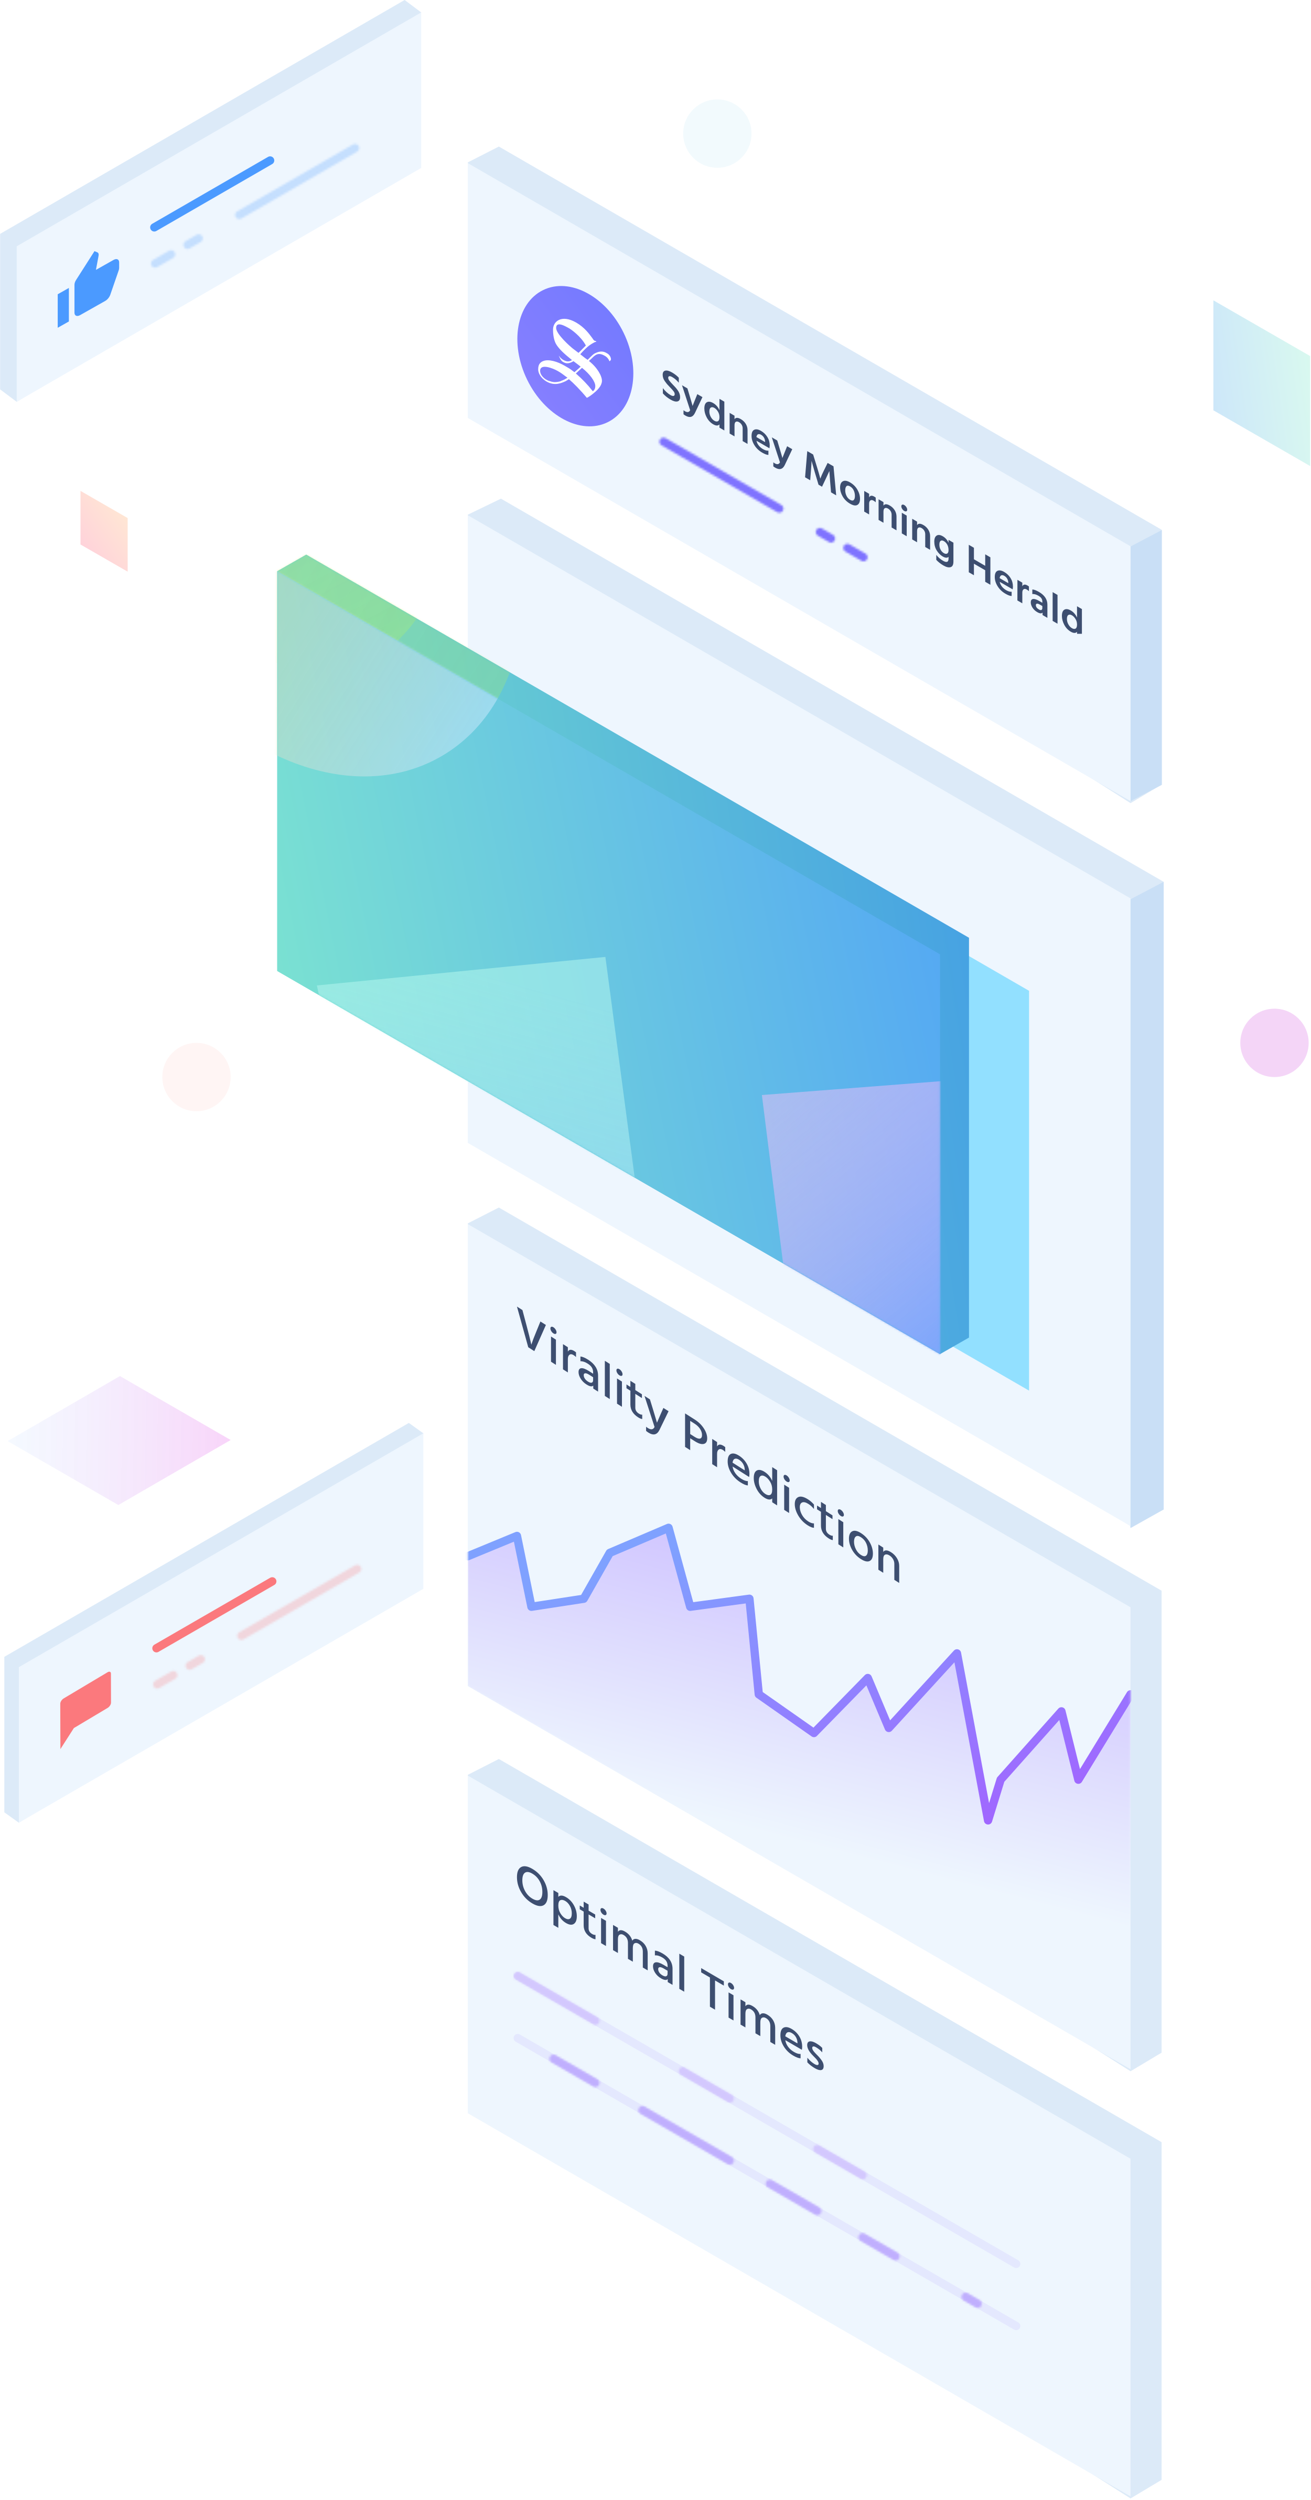 <svg fill="none" height="1207" viewBox="0 0 633 1207" width="633" xmlns="http://www.w3.org/2000/svg" xmlns:xlink="http://www.w3.org/1999/xlink"><filter id="a" color-interpolation-filters="sRGB" filterUnits="userSpaceOnUse" height="513.942" width="455.914" x="108.909" y="225.412"><feFlood flood-opacity="0" result="BackgroundImageFix"/><feBlend in="SourceGraphic" in2="BackgroundImageFix" mode="normal" result="shape"/><feGaussianBlur result="effect1_foregroundBlur" stdDeviation="33.978"/></filter><filter id="b" color-interpolation-filters="sRGB" filterUnits="userSpaceOnUse" height="513.942" width="455.914" x="108.909" y="225.412"><feFlood flood-opacity="0" result="BackgroundImageFix"/><feBlend in="SourceGraphic" in2="BackgroundImageFix" mode="normal" result="shape"/><feGaussianBlur result="effect1_foregroundBlur" stdDeviation="33.978"/></filter><linearGradient id="c" gradientUnits="userSpaceOnUse" x1="279.113" x2="359.888" y1="265.421" y2="206.498"><stop offset="0" stop-color="#8d81ff"/><stop offset="1" stop-color="#7079ff"/></linearGradient><linearGradient id="d" gradientUnits="userSpaceOnUse" x1="53.896" x2="87.21" y1="296.536" y2="272.618"><stop offset="0" stop-color="#ff598d"/><stop offset="1" stop-color="#ffc26b"/></linearGradient><linearGradient id="e" gradientUnits="userSpaceOnUse" x1="573.335" x2="663.11" y1="280.298" y2="267.485"><stop offset="0" stop-color="#4794ff"/><stop offset="1" stop-color="#8effc0"/></linearGradient><linearGradient id="f" gradientUnits="userSpaceOnUse" x1="119.315" x2="6.451" y1="660.436" y2="658.576"><stop offset="0" stop-color="#e01ae0"/><stop offset="1" stop-color="#a8cdff" stop-opacity=".612"/></linearGradient><linearGradient id="g" gradientUnits="userSpaceOnUse" x1="31.527" x2="739.359" y1="969.306" y2="859.78"><stop offset="0" stop-color="#8effc0"/><stop offset="1" stop-color="#2a7df0"/></linearGradient><linearGradient id="h"><stop offset="0" stop-color="#c4ff3a"/><stop offset="1" stop-color="#ffca57" stop-opacity=".454"/></linearGradient><linearGradient id="i" gradientUnits="userSpaceOnUse" x1="291.18" x2="51.419" xlink:href="#h" y1="274.011" y2="121.586"/><linearGradient id="j" gradientUnits="userSpaceOnUse" x1="232.783" x2="141.197" xlink:href="#h" y1="297.491" y2="123.805"/><linearGradient id="k" gradientUnits="userSpaceOnUse" x1="48.023" x2="649.794" y1="915.085" y2="790.565"><stop offset="0" stop-color="#8effc0"/><stop offset="1" stop-color="#4794ff"/></linearGradient><linearGradient id="l" gradientUnits="userSpaceOnUse" x1="291.18" x2="51.419" y1="274.011" y2="121.586"><stop offset="0" stop-color="#bde6ff"/><stop offset="1" stop-color="#ffca57" stop-opacity=".454"/></linearGradient><linearGradient id="m" gradientUnits="userSpaceOnUse" x1="576.988" x2="447.178" y1="616.036" y2="460.188"><stop offset="0" stop-color="#5a9bff"/><stop offset="1" stop-color="#ffc2f8" stop-opacity=".454"/></linearGradient><linearGradient id="n" gradientUnits="userSpaceOnUse" x1="246.959" x2="341.572" y1="833.519" y2="499.719"><stop offset="0" stop-color="#5a9bff"/><stop offset="1" stop-color="#c2fff0" stop-opacity=".454"/></linearGradient><linearGradient id="o" gradientUnits="userSpaceOnUse" x1="318.182" x2="272.634" y1="684.962" y2="860.232"><stop offset="0" stop-color="#c6b4ff"/><stop offset="1" stop-color="#eef6fe"/></linearGradient><linearGradient id="p" gradientUnits="userSpaceOnUse" x1="145.182" x2="198.814" y1="804.49" y2="969.118"><stop offset="0" stop-color="#7fa1ff"/><stop offset="1" stop-color="#a067ff"/></linearGradient><clipPath id="q"><path d="m319 164h204.667v142h-204.667z"/></clipPath><mask id="r" fill="#fff"><path clip-rule="evenodd" d="m318.634 212.254c.552-.957 1.776-1.284 2.732-.732l55.922 32.301c.957.552 1.284 1.776.732 2.732-.553.957-1.776 1.284-2.732.732l-55.923-32.301c-.956-.553-1.284-1.776-.731-2.732zm75.499 43.608c.552-.956 1.776-1.284 2.732-.731l5.392 3.114c.957.553 1.284 1.776.732 2.732-.553.957-1.776 1.284-2.732.732l-5.392-3.115c-.957-.552-1.284-1.775-.732-2.732zm13.291 7.677c.553-.956 1.776-1.284 2.733-.731l2.693 1.556 5.075 2.931c.957.553 1.284 1.776.732 2.732-.553.957-1.776 1.284-2.732.732l-5.075-2.931-2.694-1.556c-.956-.553-1.284-1.776-.732-2.733z" fill="#fff" fill-rule="evenodd"/></mask><mask id="s" height="489" maskUnits="userSpaceOnUse" width="321" x="225" y="248"><path clip-rule="evenodd" d="m225.866 248.754 320 185v303.028l-320-185z" fill="#fff" fill-rule="evenodd"/></mask><mask id="t" fill="#fff"><path clip-rule="evenodd" d="m173.157 70.479c-.552-.956-1.776-1.284-2.732-.732l-55.922 32.301c-.957.552-1.284 1.775-.732 2.732.553.956 1.776 1.284 2.732.731l55.923-32.301c.956-.552 1.284-1.776.731-2.732zm-75.499 43.609c-.552-.957-1.776-1.284-2.732-.732l-5.392 3.115c-.956.552-1.284 1.775-.732 2.732.552.956 1.776 1.284 2.732.731l5.392-3.114c.957-.552 1.284-1.776.732-2.732zm-13.291 7.677c-.552-.956-1.776-1.284-2.732-.732l-2.694 1.556-5.075 2.932c-.957.552-1.284 1.775-.732 2.732.552.956 1.776 1.284 2.732.731l5.075-2.931 2.694-1.556c.957-.552 1.284-1.776.732-2.732z" fill="#fff" fill-rule="evenodd"/></mask><mask id="u" fill="#fff"><path clip-rule="evenodd" d="m174.191 756.479c-.552-.956-1.775-1.284-2.732-.731l-55.922 32.301c-.956.552-1.284 1.775-.731 2.732.552.956 1.775 1.284 2.732.731l55.922-32.301c.956-.552 1.284-1.775.731-2.732zm-75.499 43.609c-.552-.957-1.776-1.284-2.732-.732l-5.392 3.115c-.957.552-1.284 1.775-.732 2.732.552.956 1.776 1.284 2.732.732l5.392-3.115c.957-.552 1.284-1.776.732-2.732zm-13.291 7.677c-.552-.956-1.776-1.284-2.732-.732l-2.694 1.556-5.075 2.932c-.957.552-1.284 1.775-.732 2.732.552.956 1.776 1.284 2.732.731l5.075-2.931 2.694-1.556c.957-.552 1.284-1.775.732-2.732z" fill="#fff" fill-rule="evenodd"/></mask><mask id="v" height="387" maskUnits="userSpaceOnUse" width="335" x="133" y="267"><path d="m147.866 267.754 320 185v193.028l-14 8-320-185v-193.028z" fill="#fff"/></mask><mask id="w" height="379" maskUnits="userSpaceOnUse" width="321" x="133" y="275"><path d="m133.866 275.754 320 185v193.028l-320-185z" fill="#fff"/></mask><mask id="x" height="409" maskUnits="userSpaceOnUse" width="321" x="225" y="591"><path clip-rule="evenodd" d="m225.866 591 320 185v223.028l-320-185z" fill="#fff" fill-rule="evenodd"/></mask><mask id="y" height="349" maskUnits="userSpaceOnUse" width="321" x="225" y="857"><path clip-rule="evenodd" d="m225.866 857.246 320 185.004v163.02l-320-185z" fill="#fff" fill-rule="evenodd"/></mask><mask id="z" fill="#fff"><path clip-rule="evenodd" d="m265.548 992.98c.552-.956 1.775-1.284 2.732-.731l20.185 11.661c.956.55 1.284 1.77.731 2.73-.552.96-1.775 1.28-2.732.73l-20.185-11.657c-.956-.553-1.284-1.776-.731-2.733zm42.934 24.8c.553-.96 1.776-1.28 2.733-.73l19.491 11.26 22.683 13.1c.956.55 1.284 1.77.731 2.73-.552.96-1.775 1.28-2.732.73l-22.683-13.1-19.491-11.26c-.957-.55-1.284-1.77-.732-2.73zm61.465 35.5c.553-.95 1.776-1.28 2.732-.73l22.945 13.25c.956.56 1.284 1.78.731 2.74-.552.95-1.775 1.28-2.732.73l-22.944-13.26c-.957-.55-1.284-1.77-.732-2.73zm44.818 25.89c.552-.96 1.776-1.29 2.732-.73l15.91 9.19c.957.55 1.284 1.77.732 2.73-.553.96-1.776 1.28-2.732.73l-15.911-9.19c-.956-.55-1.284-1.77-.731-2.73zm49.746 28.73c.552-.95 1.775-1.28 2.732-.73l5.829 3.37c.956.55 1.284 1.77.731 2.73-.552.96-1.775 1.28-2.732.73l-5.829-3.37c-.956-.55-1.284-1.77-.731-2.73z" fill="#fff" fill-rule="evenodd"/></mask><mask id="A" fill="#fff"><path clip-rule="evenodd" d="m248.268 953c.553-.957 1.776-1.284 2.732-.732l37.465 21.64c.956.552 1.284 1.775.731 2.732-.552.956-1.775 1.284-2.732.732l-37.464-21.64c-.957-.553-1.284-1.776-.732-2.732zm79.705 46.038c.553-.957 1.776-1.284 2.733-.732l22.683 13.104c.956.55 1.284 1.77.731 2.73-.552.96-1.775 1.28-2.732.73l-22.683-13.1c-.957-.55-1.284-1.776-.732-2.732zm64.919 37.492c.552-.95 1.775-1.28 2.732-.73l21.873 12.64c.957.55 1.284 1.77.732 2.73-.553.96-1.776 1.28-2.733.73l-21.873-12.63c-.956-.56-1.284-1.78-.731-2.74z" fill="#fff" fill-rule="evenodd"/></mask><g clip-rule="evenodd" fill-rule="evenodd"><path d="m240.866 70.754 320 185v123.028l-15 8.972-305-193.972-15-115.372z" fill="#dceaf8"/><path d="m560.993 255.896v123.028l-15.127 7.858.039-122.965z" fill="#c9dff6"/><path d="m225.866 78.754 320 185v123.028l-320-185z" fill="#eef6fe"/></g><g clip-path="url(#q)"><path d="m328.381 191.724c0 1.18-.426 1.877-1.279 2.09-.839.208-1.947-.087-3.323-.885-1.495-.867-2.734-1.867-3.717-3.001v-2.537c1.128 1.467 2.36 2.588 3.697 3.363.603.35 1.088.487 1.455.412.368-.089.551-.382.551-.88 0-.236-.046-.473-.138-.71-.091-.236-.281-.53-.57-.881-.275-.343-.491-.6-.649-.77-.144-.162-.452-.485-.924-.968-.131-.142-.229-.245-.295-.309-.485-.504-.878-.929-1.18-1.274-.301-.359-.629-.792-.983-1.298-.354-.507-.623-1.024-.807-1.55-.17-.518-.255-1.046-.255-1.583 0-1.128.413-1.793 1.239-1.996.839-.195 1.947.107 3.323.905 1.246.723 2.321 1.563 3.225 2.52v2.399c-.983-1.16-2.032-2.064-3.146-2.71-.616-.357-1.101-.501-1.455-.431-.341.078-.512.333-.512.765 0 .433.184.9.551 1.401.38.496.944 1.131 1.691 1.906.525.54.951.997 1.278 1.37.328.361.682.809 1.062 1.344.394.543.682 1.09.866 1.642.196.547.295 1.102.295 1.666zm7.189 7.611c-.997 2.084-2.517 2.532-4.563 1.346-.38-.221-.707-.443-.983-.669v-1.947c.21.175.433.33.669.467 1.193.692 2.038.533 2.537-.476l-3.933-12.054 2.615 1.517 1.16 3.858c.354 1.15.636 2.106.846 2.87.223.772.36 1.258.413 1.459l.059.31c.131-.383.551-1.431 1.258-3.145l1.043-2.581 2.478 1.437zm6.934-.639c0 .905.229 1.772.688 2.602s1.029 1.442 1.711 1.838c.708.41 1.298.484 1.77.22.472-.277.708-.933.708-1.969 0-1.009-.249-1.908-.747-2.695-.499-.8-1.069-1.387-1.711-1.759-.682-.396-1.259-.448-1.731-.158-.459.284-.688.925-.688 1.921zm7.237 9.133-2.36-1.368v-1.554c-.682.732-1.691.71-3.029-.065-1.311-.76-2.353-1.863-3.126-3.308-.761-1.438-1.141-2.864-1.141-4.28 0-1.573.4-2.587 1.2-3.041.812-.459 1.848-.324 3.107.406 1.298.753 2.294 1.888 2.989 3.405v-5.467l2.36 1.369zm11.204 6.499-2.36-1.369v-6.135c0-.656-.157-1.239-.472-1.749-.314-.523-.741-.941-1.278-1.253-.616-.357-1.134-.415-1.554-.173-.419.229-.629.789-.629 1.68v5.349l-2.36-1.369v-9.97l2.36 1.369v1.711c.564-.893 1.586-.909 3.068-.05.996.578 1.783 1.336 2.36 2.273.577.938.865 1.957.865 3.059zm10.077 5.294c-.695.03-1.698-.336-3.009-1.096-1.586-.92-2.838-2.118-3.756-3.595-.917-1.476-1.376-2.961-1.376-4.456 0-1.586.432-2.581 1.298-2.983.865-.403 1.946-.228 3.244.525s2.327 1.743 3.088 2.97c.76 1.228 1.14 2.596 1.14 4.103 0 .367-.046.813-.137 1.336l-6.254-3.627c.171.82.525 1.576 1.062 2.268.551.7 1.232 1.285 2.045 1.757 1.049.608 1.934.859 2.655.753zm-3.54-9.722c-.563-.327-1.055-.403-1.475-.227-.406.171-.668.615-.786 1.334l4.189 2.429v-.295c-.027-.657-.204-1.271-.531-1.842-.315-.576-.78-1.042-1.397-1.399zm11.451 14.586c-.996 2.083-2.517 2.532-4.562 1.346-.38-.221-.708-.444-.983-.669v-1.947c.21.174.432.33.668.467 1.193.692 2.039.533 2.537-.476l-3.933-12.055 2.616 1.517 1.16 3.859c.354 1.149.636 2.106.845 2.87.223.772.361 1.258.413 1.459l.059.309c.132-.382.551-1.43 1.259-3.144l1.042-2.581 2.478 1.437zm12.265 7.388-2.478-1.437 1.062-12.638 2.832 1.642 1.809 5.868c.314.995.609 1.979.885 2.951.275.96.472 1.67.59 2.132l.177.712c.406-1.127.97-2.413 1.691-3.856l1.848-3.746 2.832 1.642 1.298 14.007-2.478-1.437-.472-5.445-.354-4.847c-.472 1.077-1.035 2.297-1.691 3.66l-1.848 3.904-1.692-.981-1.809-6.025-1.553-5.483c0 .642-.086 2.12-.256 4.434zm24.048 8.934c0 1.508-.426 2.499-1.278 2.975-.839.484-2.019.284-3.54-.598-1.508-.874-2.688-2.03-3.54-3.469-.839-1.43-1.258-2.88-1.258-4.348 0-1.521.439-2.518 1.317-2.992.879-.487 2.039-.312 3.481.524 1.534.89 2.72 2.063 3.559 3.52.839 1.444 1.259 2.906 1.259 4.388zm-7.138-4.081c0 .917.203 1.802.609 2.654.407.852.983 1.495 1.731 1.928.773.449 1.357.485 1.75.11.393-.374.59-1.027.59-1.958 0-.957-.19-1.848-.57-2.671-.381-.837-.977-1.491-1.79-1.962-.747-.434-1.324-.46-1.731-.08-.393.388-.589 1.048-.589 1.979zm11.532 11.644-2.38-1.38.02-9.959 2.36 1.369v1.77c.459-.967 1.298-1.096 2.517-.389.275.16.498.309.669.447v2.281c-.302-.306-.636-.566-1.003-.778-.643-.373-1.167-.415-1.574-.126-.406.288-.609.826-.609 1.613zm13.226 7.671-2.36-1.369v-6.135c0-.656-.158-1.239-.472-1.749-.315-.523-.741-.941-1.279-1.253-.616-.357-1.134-.415-1.553-.173-.42.228-.629.789-.629 1.68v5.349l-2.36-1.369v-9.97l2.36 1.369v1.711c.563-.893 1.586-.909 3.067-.05.997.578 1.783 1.336 2.36 2.273.577.938.866 1.957.866 3.059zm4.924 2.856-2.36-1.368v-9.971l2.36 1.369zm.236-12.822c0 .406-.137.667-.413.783-.275.115-.609.059-1.003-.169-.393-.228-.727-.56-1.003-.995-.275-.435-.413-.855-.413-1.262 0-.393.138-.648.413-.763.276-.116.61-.06 1.003.169.394.228.728.559 1.003.994.276.435.413.849.413 1.243zm11.067 19.378-2.36-1.369v-6.135c0-.656-.157-1.239-.472-1.749-.314-.523-.74-.941-1.278-1.253-.616-.357-1.134-.415-1.553-.173-.42.229-.63.789-.63 1.68v5.349l-2.359-1.369v-9.97l2.359 1.369v1.711c.564-.893 1.587-.909 3.068-.05.997.578 1.783 1.336 2.36 2.273.577.938.865 1.957.865 3.059zm11.257 5.624c0 1.574-.459 2.487-1.376 2.742-.905.275-2.059.006-3.461-.808-1.311-.76-2.459-1.662-3.442-2.704v-2.399c.892 1.146 1.96 2.08 3.206 2.803 1.809 1.049 2.713.709 2.713-1.022v-.865c-.603.633-1.547.577-2.831-.168-1.115-.646-2.072-1.608-2.872-2.884-.786-1.282-1.179-2.704-1.179-4.264 0-1.442.373-2.412 1.12-2.909.761-.503 1.757-.397 2.99.318 1.245.722 2.169 1.776 2.772 3.162v-1.436l2.36 1.369zm-6.784-8.143c0 .931.203 1.763.609 2.497.407.721.925 1.264 1.554 1.629.642.372 1.18.435 1.612.188.433-.261.649-.797.649-1.61 0-1.062-.209-1.964-.629-2.705-.419-.742-.95-1.299-1.593-1.671-.681-.396-1.219-.439-1.612-.129-.394.296-.59.896-.59 1.801zm24.627 19.397-2.497-1.449v-5.565l-5.447-3.159v5.565l-2.478-1.437v-13.255l2.478 1.438v5.545l5.447 3.16v-5.546l2.497 1.449zm10.264 5.402c-.695.03-1.698-.335-3.009-1.096-1.586-.92-2.838-2.118-3.756-3.594s-1.376-2.962-1.376-4.456c0-1.587.432-2.581 1.298-2.984.865-.403 1.946-.228 3.244.525s2.327 1.743 3.088 2.971c.76 1.227 1.14 2.595 1.14 4.103 0 .367-.046.812-.137 1.336l-6.254-3.627c.171.82.525 1.575 1.062 2.267.551.7 1.232 1.286 2.045 1.757 1.049.608 1.934.859 2.655.753zm-3.54-9.722c-.563-.327-1.055-.403-1.475-.226-.406.17-.668.615-.786 1.333l4.189 2.429v-.295c-.027-.657-.204-1.271-.531-1.841-.315-.576-.78-1.043-1.397-1.4zm8.698 13.265-2.379-1.38.019-9.959 2.36 1.368v1.77c.459-.966 1.298-1.095 2.517-.388.276.159.499.308.669.446v2.282c-.302-.306-.636-.566-1.003-.779-.642-.372-1.167-.414-1.573-.126-.407.289-.61.827-.61 1.613zm7.995 2.965c.524.304.931.389 1.219.255.302-.14.453-.459.453-.957v-.944l-1.22-.707c-.616-.357-1.088-.5-1.416-.428-.327.059-.491.285-.491.678 0 .84.485 1.54 1.455 2.103zm1.77 1.499c-.459.586-1.324.51-2.596-.228-.944-.547-1.698-1.26-2.262-2.137-.55-.87-.825-1.725-.825-2.564 0-.944.354-1.479 1.061-1.606.708-.127 1.731.197 3.068.973l1.456.844v-.61c0-.55-.145-1.054-.433-1.509-.289-.456-.78-.885-1.475-1.288-1.062-.616-2.039-.888-2.93-.815v-2.183c.747-.025 1.822.369 3.225 1.183 2.701 1.566 4.051 3.608 4.051 6.125v6.371l-2.34-1.357zm7.233 5.395-2.359-1.369v-13.903l2.359 1.368zm4.539-2.304c0 .904.229 1.772.688 2.601.459.83 1.029 1.443 1.711 1.838.708.411 1.298.484 1.77.221.472-.277.708-.934.708-1.969 0-1.01-.25-1.908-.748-2.695-.498-.8-1.068-1.387-1.711-1.759-.681-.396-1.258-.449-1.73-.159-.459.285-.688.925-.688 1.922zm7.236 9.133-2.359-1.369v-1.553c-.682.732-1.692.71-3.029-.065-1.311-.761-2.353-1.864-3.127-3.309-.76-1.437-1.14-2.864-1.14-4.28 0-1.573.4-2.586 1.199-3.04.813-.46 1.849-.324 3.107.406 1.298.753 2.295 1.888 2.99 3.405v-5.467l2.359 1.369z" fill="#3d4e70"/></g><path d="m293.36 203.87c12.853-6.269 16.306-25.637 7.711-43.259s-25.982-26.825-38.836-20.556c-12.853 6.269-16.306 25.637-7.711 43.259s25.982 26.825 38.836 20.556z" fill="url(#c)"/><path clip-rule="evenodd" d="m294.255 174.413c.373-.156.745-.593.745-.968-.034-.523-.192-1.031-.462-1.48-.326-.58-.811-1.055-1.398-1.367l-.375-.216c-1.491-.861-3.084-.843-4.754-.134-1.187.427-1.783 1.028-2.446 1.673-.172.17-.347.344-.537.514-.748.784-1.121 1.125-1.306 1.298-.28-.16-2.055-1.463-3.543-2.699 1.12-1.311 2.334-2.54 3.633-3.674.946-.789 1.981-1.465 3.084-2.015l.36-.19c.115-.057.244-.079.372-.064.05-.014.102-.014.152 0 .069.013.128.023.128-.028-.044-.138-.107-.268-.187-.388-.093-.054-.188-.108-.28-.067-.093.041-.281-.069-.466-.177-.28-.162-.56-.514-1.027-1.244l-.144-.195c-1.321-1.814-3.629-4.959-7.586-7.254-7.086-4.093-11.283-.547-11.19 3.515 0 2.518.468 5.491 1.773 7.364 1.305 1.966 3.356 3.988 7.084 6.982l.28.257-.557.331-.067.021-.054.018c-.879.285-1.639.534-3.423-.406-.858-.489-1.592-1.169-2.145-1.986l-.093-.052c.093.239.373.866.653 1.401.372.683.838 1.23 1.118 1.392l.072.047c.379.262.795.469 1.233.614 1.028.313 2.146.118 3.171-.409l.84-.447 2.611 1.973c.133.119.273.231.419.334.145.105.285.216.418.335l-1.117 1.027c-1.398 1.244-1.866 1.627-1.866 1.627s-.933-.625-1.213-.881c-.745-.617-1.958-1.316-3.636-2.285-3.263-1.886-7.644-3.297-10.35-2.153-.536.205-1.015.535-1.398.963-.652.743-.932 1.702-.932 3.012 0 1.585 1.027 4.134 4.111 5.91 3.916 2.261 7.39.614 9.286-.283.045-.024.089-.044.131-.061l.28-.214c.276-.119.535-.273.771-.457.08-.063.166-.117.257-.162 2.143 1.799 5.594 5.281 8.67 9.017.655-.275 2.426-1.398 4.111-2.948l.057-.048c.958-.884 3.022-2.788 3.114-5.114.093-2.276-2.146-6.46-6.247-9.666.08-.196.296-.378.771-.771l.257-.219.327-.324c1.541-1.541 3.055-3.037 6.105-1.284 1.123.554 1.986 1.525 2.405 2.705zm-17.53-6.017c.373.308 2.056 1.557 2.611 1.973.303-.329 1.285-1.305 2.148-2.153.725-.715 1.352-1.334 1.396-1.396-2.424-4.568-7.357-7.888-7.832-8.158-2.146-1.238-6.527-3.769-6.527-.319 0 2.984 6.807 8.966 8.204 10.053zm9.508 20.502c-2.417-3.096-5.134-5.947-8.11-8.51l-.092-.054 2.983-2.747c3.824 3.045 6.424 6.604 6.424 8.842.01.932-.352 1.924-1.203 2.469zm-18.272-4.399c.787-.02 1.569-.131 2.33-.332.277-.023.538-.134.748-.316 1.067-.36 2.072-.88 2.983-1.541l-.467-.257c-2.056-1.56-2.796-2.082-3.824-2.675l-.465-.275c-2.238-1.285-8.479-3.78-8.479-.049 0 1.398.932 2.868 2.61 4.024l.465.27c.323.204.668.371 1.028.498.113.016.224.046.329.09.106.04.214.073.324.1.774.288 1.592.445 2.418.463z" fill="#fff" fill-rule="evenodd"/><path d="m321.366 211.522 1-1.732zm-2.732.732-1.732-1.001zm58.654 31.569-1 1.732zm.732 2.732-1.732-1zm-2.732.732 1-1.732zm-55.923-32.301-1 1.732zm77.5 40.145-1 1.732zm-2.732.731 1.732 1.001zm8.124 2.383-1 1.732zm.732 2.732 1.732 1.001zm-2.732.732-1.001 1.732zm-5.392-3.115 1-1.731zm15.292 4.214 1-1.732zm-2.733.731-1.731-1zm5.426.825-1 1.732zm5.075 2.931 1.001-1.732zm.732 2.732-1.732-1zm-2.732.732 1-1.732zm-5.075-2.931-1.001 1.731zm-2.694-1.556-1 1.731zm-85.79-56.482c-1.912-1.105-4.359-.45-5.464 1.463l3.464 2.001zm55.923 32.301-55.923-32.301-2 3.464 55.922 32.301zm1.463 5.464c1.105-1.912.449-4.359-1.463-5.464l-2.001 3.464zm-5.465 1.464c1.913 1.104 4.36.449 5.465-1.464l-3.464-2zm-55.922-32.301 55.922 32.301 2.001-3.464-55.922-32.301zm-1.463-5.465c-1.105 1.913-.45 4.36 1.463 5.465l2.001-3.464zm80.964 42.146c-1.913-1.105-4.36-.45-5.465 1.463l3.464 2.001zm5.392 3.114-5.392-3.114-2.001 3.464 5.392 3.114zm1.463 5.465c1.105-1.913.45-4.36-1.463-5.465l-2.001 3.464zm-5.465 1.463c1.913 1.105 4.36.45 5.465-1.463l-3.464-2.001zm-5.392-3.115 5.392 3.115 2.001-3.464-5.392-3.114zm-1.463-5.464c-1.105 1.913-.45 4.359 1.463 5.464l2.001-3.463zm18.756 6.214c-1.913-1.105-4.359-.45-5.464 1.463l3.463 2.001zm2.694 1.556-2.694-1.556-2.001 3.464 2.694 1.556zm5.075 2.931-5.075-2.931-2.001 3.464 5.075 2.931zm1.463 5.465c1.105-1.913.45-4.36-1.463-5.465l-2.001 3.464zm-5.465 1.463c1.913 1.105 4.36.45 5.465-1.463l-3.464-2.001zm-5.075-2.932 5.075 2.932 2.001-3.464-5.075-2.931zm-2.693-1.556 2.693 1.556 2.001-3.463-2.694-1.556zm-1.463-5.464c-1.105 1.913-.45 4.36 1.463 5.464l2-3.463z" fill="#7f73ff" mask="url(#r)"/><g filter="url(#a)"><path d="m176.866 293.369 320 185v193.028l-320-185z" fill="#fc6486" fill-opacity=".5"/></g><path clip-rule="evenodd" d="m241.866 240.754 320 185v303.028l-16 8-304-193-16-295.282z" fill="#dceaf8" fill-rule="evenodd"/><path clip-rule="evenodd" d="m561.866 425.754v303.028l-16 8.972-38.36-283.462z" fill="#c9dff6" fill-rule="evenodd"/><path clip-rule="evenodd" d="m225.866 248.754 320 185v303.028l-320-185z" fill="#eef6fe" fill-rule="evenodd"/><g mask="url(#s)"><g filter="url(#b)" opacity=".5"><path d="m176.866 293.369 320 185v193.028l-320-185z" fill="#36caff"/></g></g><path clip-rule="evenodd" d="m615.366 520c9.113 0 16.5-7.387 16.5-16.5s-7.387-16.5-16.5-16.5-16.5 7.387-16.5 16.5 7.387 16.5 16.5 16.5z" fill="#d972e4" fill-rule="evenodd" opacity=".3"/><path clip-rule="evenodd" d="m94.872 536.5c9.112 0 16.5-7.387 16.5-16.5s-7.388-16.5-16.5-16.5c-9.113 0-16.5 7.387-16.5 16.5s7.387 16.5 16.5 16.5z" fill="#ffded8" fill-rule="evenodd" opacity=".3"/><path clip-rule="evenodd" d="m346.366 81c9.113 0 16.5-7.387 16.5-16.5s-7.387-16.5-16.5-16.5-16.5 7.387-16.5 16.5 7.387 16.5 16.5 16.5z" fill="#d3eff6" fill-rule="evenodd" opacity=".3"/><path d="m38.866 237 22.772 13.115v25.885l-22.772-13.114z" fill="url(#d)" opacity=".3"/><path d="m585.866 145 46.711 26.902v53.098l-46.711-26.9z" fill="url(#e)" opacity=".3"/><path d="m3.68 695.763 54.235-31.39 53.457 30.864-54.233 31.391z" fill="url(#f)" opacity=".2"/><path clip-rule="evenodd" d="m195.372-0-195.307 112.912v75.088l8 6 187.307-118.912 8-69.088z" fill="#dceaf8" fill-rule="evenodd"/><path clip-rule="evenodd" d="m203.372 6-195.307 112.912v75.088l195.307-112.912z" fill="#eef6fe" fill-rule="evenodd"/><path d="m170.425 69.748-1-1.732zm2.732.732 1.732-1zm-58.654 31.57 1 1.731zm-.732 2.732 1.732-1.001zm2.732.731-1-1.732zm55.923-32.301 1 1.732zm-77.5 40.145 1 1.732zm2.732.732-1.732 1zm-8.124 2.383 1 1.732zm-.732 2.732-1.732 1zm2.732.731 1 1.732zm5.392-3.114-1-1.732zm-15.292 4.213-1-1.731zm2.732.732 1.732-1zm-5.426.824 1 1.732zm-5.075 2.932-1-1.732zm-.732 2.732 1.732-1zm2.732.731-1-1.731zm5.075-2.931 1 1.732zm2.694-1.556 1 1.732zm85.79-56.481c1.913-1.105 4.359-.45 5.464 1.463l-3.464 2.001zm-55.923 32.301 55.923-32.301 2 3.464-55.922 32.3zm-1.463 5.464c-1.105-1.913-.449-4.359 1.463-5.464l2.001 3.463zm5.465 1.463c-1.913 1.105-4.36.45-5.465-1.463l3.464-2.001zm55.922-32.301-55.922 32.301-2.001-3.464 55.922-32.3zm1.463-5.464c1.105 1.913.45 4.359-1.463 5.464l-2.001-3.464zm-80.963 42.145c1.913-1.105 4.359-.449 5.464 1.463l-3.464 2.001zm-5.392 3.115 5.392-3.115 2.001 3.464-5.392 3.115zm-1.463 5.464c-1.105-1.913-.45-4.359 1.463-5.464l2.001 3.464zm5.464 1.463c-1.913 1.105-4.359.45-5.464-1.463l3.464-2zm5.392-3.114-5.392 3.114-2.001-3.463 5.392-3.115zm1.463-5.465c1.105 1.913.45 4.36-1.463 5.465l-2.001-3.464zm-18.756 6.215c1.913-1.105 4.359-.45 5.464 1.463l-3.464 2zm-2.694 1.556 2.694-1.556 2.001 3.463-2.694 1.556zm-5.075 2.931 5.075-2.931 2.001 3.463-5.075 2.932zm-1.463 5.464c-1.105-1.913-.45-4.359 1.463-5.464l2.001 3.464zm5.464 1.463c-1.913 1.105-4.359.45-5.464-1.463l3.464-2zm5.075-2.931-5.075 2.931-2.001-3.463 5.075-2.932zm2.694-1.556-2.694 1.556-2.001-3.464 2.694-1.556zm1.463-5.464c1.105 1.913.45 4.359-1.463 5.464l-2.001-3.464z" fill="#4b9aff" mask="url(#t)" opacity=".5"/><path d="m130.425 77.48-55.922 32.3" stroke="#4b9aff" stroke-linecap="round" stroke-linejoin="round" stroke-width="4"/><g clip-rule="evenodd" fill-rule="evenodd"><path d="m27.866 158.247 5.393-3.046v-16.179l-5.393 3.046zm26.965-32.758-8.507 4.805 1.281-6.885.041-.454c0-.553-.229-.936-.593-1.094l-1.429-.608-8.871 13.895c-.499.768-.795 1.609-.795 2.351v13.482c0 1.483 1.213 2.011 2.696 1.174l12.134-6.854c1.119-.632 2.076-1.847 2.481-3.046l4.072-11.805c.121-.379.189-.741.189-1.091v-2.575l-.013-.006.013-.116c0-1.483-1.213-2.011-2.696-1.173z" fill="#4b9aff"/><path d="m197.406 687-195.307 112.912v75.088l7 5 188.307-117.912 7-70.088z" fill="#dceaf8"/><path d="m204.406 692-195.307 112.912v75.088l195.307-112.912z" fill="#eef6fe"/><path d="m53.558 807.962c-.003-.86-.739-1.127-1.635-.591l-21.198 12.648c-.897.535-1.629 1.677-1.626 2.537l.067 21.904 6.503-10.15 16.306-9.73c.897-.535 1.629-1.677 1.626-2.537z" fill="#fb797d"/></g><path d="m171.459 755.748-1-1.732zm2.732.731 1.732-1zm-58.654 31.57 1.001 1.731zm-.731 2.732 1.732-1.001zm2.732.731-1-1.732zm55.922-32.301 1 1.732zm-77.5 40.145 1 1.732zm2.732.732-1.732 1zm-8.124 2.383 1 1.732zm-.732 2.732-1.732 1zm2.732.732 1 1.731zm5.392-3.115-1-1.732zm-15.292 4.213-1-1.731zm2.732.732 1.732-1zm-5.426.824 1 1.732zm-5.075 2.932-1-1.732zm-.732 2.732 1.732-1zm2.732.731-1-1.731zm5.075-2.931 1 1.732zm2.694-1.556 1 1.732zm85.79-56.481c1.913-1.105 4.359-.45 5.464 1.463l-3.463 2.001zm-55.922 32.301 55.922-32.301 2.001 3.464-55.922 32.3zm-1.463 5.464c-1.105-1.913-.45-4.359 1.463-5.464l2.001 3.463zm5.464 1.463c-1.913 1.105-4.359.45-5.464-1.463l3.464-2.001zm55.922-32.301-55.922 32.301-2-3.464 55.922-32.3zm1.463-5.464c1.105 1.913.45 4.359-1.463 5.464l-2-3.463zm-80.963 42.145c1.913-1.105 4.359-.449 5.464 1.463l-3.463 2.001zm-5.392 3.115 5.392-3.115 2.001 3.464-5.392 3.115zm-1.463 5.464c-1.105-1.913-.45-4.359 1.463-5.464l2.001 3.464zm5.464 1.463c-1.913 1.105-4.359.45-5.464-1.463l3.464-2zm5.392-3.114-5.392 3.114-2.001-3.463 5.392-3.115zm1.463-5.465c1.105 1.913.45 4.36-1.463 5.465l-2.001-3.464zm-18.756 6.215c1.913-1.105 4.359-.45 5.464 1.463l-3.464 2zm-2.694 1.556 2.694-1.556 2.001 3.463-2.694 1.556zm-5.075 2.931 5.075-2.931 2.001 3.463-5.075 2.932zm-1.463 5.464c-1.105-1.913-.45-4.359 1.463-5.464l2.001 3.464zm5.464 1.463c-1.913 1.105-4.359.45-5.464-1.463l3.464-2zm5.075-2.931-5.075 2.931-2.001-3.463 5.075-2.932zm2.694-1.556-2.694 1.556-2.001-3.464 2.694-1.556zm1.463-5.464c1.105 1.913.45 4.359-1.463 5.464l-2.001-3.464z" fill="#fb797d" mask="url(#u)" opacity=".5"/><path d="m131.459 763.48-55.922 32.3" stroke="#fb797d" stroke-linecap="round" stroke-linejoin="round" stroke-width="4"/><path d="m147.866 267.754 320 185v193.028l-14 8-320-185v-193.028z" fill="url(#g)"/><g mask="url(#v)"><path d="m213.002 365.193c44.66-25.784 52.882-95.153 18.364-154.94-34.518-59.786-98.704-87.351-143.364-61.566-44.66 25.784-52.882 95.153-18.364 154.94 34.518 59.786 98.704 87.35 143.364 61.566z" fill="url(#i)" opacity=".2"/><path d="m155.129 325.114c35.346 0 64-38.766 64-86.587s-28.654-86.587-64-86.587c-35.347 0-64 38.766-64 86.587s28.653 86.587 64 86.587z" fill="url(#j)" opacity=".2"/></g><path d="m133.866 275.754 320 185v193.028l-320-185z" fill="url(#k)"/><g mask="url(#w)"><path d="m213.002 365.193c44.66-25.784 52.882-95.153 18.364-154.94-34.518-59.786-98.704-87.351-143.364-61.566-44.66 25.784-52.882 95.153-18.364 154.94 34.518 59.786 98.704 87.35 143.364 61.566z" fill="url(#l)" opacity=".6"/><path d="m155.129 325.114c35.346 0 64-38.766 64-86.587s-28.654-86.587-64-86.587c-35.347 0-64 38.766-64 86.587s28.653 86.587 64 86.587z" fill="url(#j)" opacity=".6"/><path d="m467.086 521-99.22 7.683 16.832 133.679 127.798 17.246z" fill="url(#m)"/><path d="m292.306 462-139.306 13.778 36.113 163.281 127.882 8.941z" fill="url(#n)"/></g><path clip-rule="evenodd" d="m240.866 583 320 185v223.028l-15 8.972-305-193.972-15-215.372z" fill="#dceaf8" fill-rule="evenodd"/><path clip-rule="evenodd" d="m225.866 591 320 185v223.028l-320-185z" fill="#eef6fe" fill-rule="evenodd"/><g mask="url(#x)"><path clip-rule="evenodd" d="m257.986 652.321-2.928-1.86-5.448-19.637 2.64 1.677 2.064 7.743c.448 1.661.856 3.236 1.224 4.726s.624 2.56.768 3.212l.24 1.016c.512-1.594 1.28-3.619 2.304-6.072l2.088-5.106 2.64 1.678zm10.44 6.633-2.376-1.51v-12.168l2.376 1.51zm-.144-14.948c.288-.105.432-.358.432-.758 0-.416-.144-.859-.432-1.33s-.64-.839-1.056-1.103-.764-.341-1.044-.231-.42.373-.42.789.14.853.42 1.311.628.819 1.044 1.083.768.344 1.056.239zm5.904 18.607-2.352-1.494v-12.168l2.352 1.494v2.136c.592-1.128 1.656-1.204 3.192-.228.224.142.472.323.744.544v2.304c-.336-.357-.712-.668-1.128-.932-.816-.519-1.488-.586-2.016-.201-.528.384-.792 1.073-.792 2.065zm11.532 4.938c-.44.144-1.044-.027-1.812-.515-.672-.427-1.184-.912-1.536-1.456s-.528-1.095-.528-1.655c0-.544.228-.848.684-.91s1.132.191 2.028.76l1.824 1.159v1.368c0 .688-.22 1.104-.66 1.249zm.732 1.413c-.624.627-1.72.443-3.288-.553-1.152-.732-2.076-1.651-2.772-2.757s-1.044-2.171-1.044-3.195c0-1.168.44-1.797 1.32-1.886s2.112.37 3.696 1.376l2.016 1.281v-.696c0-.832-.2-1.587-.6-2.265s-1.064-1.312-1.992-1.901c-1.296-.824-2.472-1.211-3.528-1.162v-2.28c.944.056 2.192.577 3.744 1.563 3.184 2.022 4.776 4.578 4.776 7.666v7.728l-2.328-1.479zm5.592 4.992 2.376 1.51v-16.968l-2.376-1.51zm8.256 5.245-2.376-1.509v-12.168l2.376 1.509zm-.144-14.947c.288-.105.432-.358.432-.758 0-.416-.144-.859-.432-1.33s-.64-.839-1.056-1.103-.764-.341-1.044-.231-.42.373-.42.789.14.853.42 1.311.628.819 1.044 1.083.768.344 1.056.239zm9.936 20.856c-.528-.047-1.176-.315-1.944-.803-2.512-1.596-3.768-3.666-3.768-6.21v-6.648l-1.896-1.204v-1.824l1.896 1.204v-2.976l2.376 1.51v2.976l3.192 2.028v1.824l-3.192-2.028v6.696c0 1.168.56 2.108 1.68 2.819.656.417 1.208.591 1.656.524zm2.976 6.547c2.4 1.524 4.184 1.098 5.352-1.28l4.392-9.042-2.496-1.586-1.368 3.091c-1.008 2.304-1.584 3.65-1.728 4.038l-1.896-6.34-1.512-4.921-2.616-1.662 4.848 14.984c-.624 1.316-1.712 1.481-3.264.495-.288-.183-.56-.388-.816-.615v2.016c.304.273.672.547 1.104.822zm22.488 4.206-2.304-1.464v5.736l-2.472-1.57v-16.176l4.632 2.943c1.856 1.179 3.328 2.606 4.416 4.281s1.632 3.281 1.632 4.817-.548 2.436-1.644 2.699c-1.096.264-2.516-.158-4.26-1.266zm-2.304-9.864 2.064 1.312c1.184.752 2.088 1.614 2.712 2.586.624.973.936 1.955.936 2.947 0 .944-.308 1.508-.924 1.693s-1.508-.094-2.676-.836l-2.112-1.342zm12.984 22.385-2.352-1.494v-12.168l2.352 1.494v2.136c.592-1.128 1.656-1.204 3.192-.228.224.142.472.324.744.544v2.304c-.336-.357-.712-.668-1.128-.932-.816-.519-1.488-.586-2.016-.201s-.792 1.073-.792 2.065zm11.304 7.301c1.472.935 2.656 1.431 3.552 1.489v-2.112c-.864.059-1.944-.323-3.24-1.147-1.12-.711-2.048-1.581-2.784-2.608-.736-1.028-1.184-2.12-1.344-3.278l7.992 5.077c.096-.483.144-.972.144-1.468 0-1.824-.456-3.51-1.368-5.058-.912-1.547-2.144-2.814-3.696-3.8-1.584-1.006-2.888-1.278-3.912-.817-1.024.462-1.536 1.668-1.536 3.62 0 1.84.56 3.684 1.68 5.532 1.12 1.847 2.624 3.371 4.512 4.57zm-.696-10.93c-.8-.508-1.488-.653-2.064-.435s-.936.833-1.08 1.846l5.88 3.735v-.432c-.032-.932-.28-1.814-.744-2.645-.464-.83-1.128-1.52-1.992-2.069zm10.428 13.969c-.6-1.133-.9-2.308-.9-3.524 0-1.376.304-2.243.912-2.601.608-.357 1.384-.236 2.328.363.832.529 1.58 1.34 2.244 2.434s.996 2.337.996 3.729c0 1.44-.32 2.308-.96 2.606-.64.297-1.424.151-2.352-.438-.912-.58-1.668-1.436-2.268-2.569zm7.956 8.078-2.376-1.509v-1.848c-.848.805-2.088.689-3.72-.348-1.6-1.016-2.864-2.423-3.792-4.221-.928-1.797-1.392-3.552-1.392-5.264 0-1.904.488-3.122 1.464-3.654s2.232-.31 3.768.666c1.584 1.006 2.808 2.456 3.672 4.349v-6.648l2.376 1.509zm3.408 2.165 2.376 1.51v-12.168l-2.376-1.51zm2.664-14.195c0 .4-.144.652-.432.757s-.64.025-1.056-.239-.764-.625-1.044-1.083-.42-.895-.42-1.311.14-.679.42-.789.628-.033 1.044.231c.416.265.768.632 1.056 1.103s.432.915.432 1.331zm8.712 21.662c1.216.773 2.216 1.168 3 1.186v-2.112c-.832-.001-1.728-.306-2.688-.916-1.296-.823-2.304-1.859-3.024-3.109-.72-1.249-1.096-2.5-1.128-3.752 0-1.248.38-2.031 1.14-2.348s1.772-.074 3.036.729c.992.63 1.88 1.442 2.664 2.436v-2.16c-.88-1.007-1.848-1.846-2.904-2.517-1.952-1.24-3.5-1.603-4.644-1.09s-1.716 1.642-1.716 3.386c0 1.792.568 3.649 1.704 5.57 1.136 1.922 2.656 3.488 4.56 4.697zm12.096 7.133c-.528-.048-1.176-.316-1.944-.803-2.512-1.596-3.768-3.666-3.768-6.21v-6.648l-1.896-1.205v-1.824l1.896 1.205v-2.976l2.376 1.509v2.976l3.192 2.028v1.824l-3.192-2.028v6.696c0 1.168.56 2.108 1.68 2.82.656.416 1.208.591 1.656.524zm2.688 2.019 2.376 1.51v-12.168l-2.376-1.51zm2.664-14.195c0 .4-.144.652-.432.757s-.64.026-1.056-.239c-.416-.264-.764-.625-1.044-1.083s-.42-.895-.42-1.311.14-.679.42-.789.628-.033 1.044.231c.416.265.768.632 1.056 1.103s.432.915.432 1.331zm14.016 18.72c0-1.824-.504-3.64-1.512-5.449-1.008-1.824-2.44-3.326-4.296-4.505-1.728-1.098-3.12-1.378-4.176-.841s-1.584 1.718-1.584 3.542c0 1.792.512 3.597 1.536 5.416 1.024 1.818 2.432 3.297 4.224 4.435 1.808 1.149 3.228 1.459 4.26.93 1.032-.528 1.548-1.704 1.548-3.528zm-9.12-5.77c0 1.2.296 2.4.888 3.6s1.4 2.125 2.424 2.776c1.088.691 1.916.817 2.484.378s.852-1.275.852-2.507c0-1.264-.272-2.472-.816-3.626s-1.392-2.096-2.544-2.828c-1.04-.661-1.848-.762-2.424-.304s-.864 1.295-.864 2.511zm19.464 18.413 2.352 1.494v-8.232c0-1.264-.352-2.487-1.056-3.671-.704-1.183-1.656-2.156-2.856-2.918-1.808-1.148-3.072-1.199-3.792-.153v-2.088l-2.352-1.494v12.168l2.352 1.494v-6.6c0-1.168.296-1.888.888-2.16s1.304-.143 2.136.385c.704.447 1.268 1.03 1.692 1.747s.636 1.5.636 2.348z" fill="#3d4e70" fill-rule="evenodd"/><path clip-rule="evenodd" d="m225.866 751.351 23.744-9.802 6.984 34.197 25.248-3.87 12.576-22.15 28.392-12.106 10.44 38.126 28.608-3.87 4.512 46.147 26.64 18.683 25.992-26.562 10.14 24.102 32.921-36 15.018 80.636 6.058-19.64 29.357-32.996 8.173 32.996 25.197-41.219v181.005l-320-185z" fill="url(#o)" fill-rule="evenodd"/><path d="m225.866 751.351 23.744-9.802 6.984 34.197 25.248-3.87 12.576-22.15 28.392-12.106 10.44 38.126 28.608-3.87 4.512 46.147 26.64 18.683 25.992-26.562 10.14 24.102 32.921-36 15.018 80.636 6.058-19.64 29.357-32.996 8.173 32.996 25.197-41.219" stroke="url(#p)" stroke-linecap="round" stroke-linejoin="round" stroke-width="4"/></g><path clip-rule="evenodd" d="m240.866 849.246 320 185.004v163.02l-15 8.98-305-193.98-15-155.368z" fill="#dceaf8" fill-rule="evenodd"/><path clip-rule="evenodd" d="m225.866 857.246 320 185.004v163.02l-320-185z" fill="#eef6fe" fill-rule="evenodd"/><g mask="url(#y)"><path d="m250 954 37.465 21.64 42.24 24.4 22.683 13.1 42.235 24.4 21.874 12.63 15.91 9.19 18.032 10.41 21.633 12.5 18.577 10.73" opacity=".2" stroke="#c0affe" stroke-linecap="round" stroke-linejoin="round" stroke-width="4"/><path d="m250 984 37.465 21.64 42.24 24.4 22.683 13.1 42.235 24.4 21.874 12.63 15.91 9.19 18.032 10.41 21.633 12.5 18.577 10.73" opacity=".2" stroke="#c0affe" stroke-linecap="round" stroke-linejoin="round" stroke-width="4"/><path d="m268.28 992.249 1-1.732zm-2.732.731-1.732-1zm22.917 10.93-1 1.73zm.731 2.73 1.732 1zm-2.732.73 1.001-1.73zm-20.185-11.657-1 1.732zm44.936 21.337-1.001 1.73zm-2.733.73 1.732 1zm22.224 10.53 1-1.74zm22.683 13.1-1 1.73zm-2.001 3.46-1 1.73zm-22.683-13.1 1-1.73zm-19.491-11.26 1-1.73zm63.465 32.04-1 1.73zm-2.732.73 1.732 1zm25.677 12.52-1.001 1.74zm.731 2.74 1.732 1zm-2.732.73 1-1.73zm-22.944-13.26 1-1.73zm46.818 22.43-1 1.73zm-2.732.73 1.732 1zm18.642 8.46-1 1.73zm-2 3.46 1-1.73zm-15.911-9.19 1.001-1.73zm51.747 25.27-1 1.73zm-2.732.73 1.732 1zm8.561 2.64 1-1.73zm-2.001 3.46-1 1.73zm-5.829-3.37 1.001-1.73zm-195.962-120.113c-1.913-1.105-4.359-.45-5.464 1.463l3.464 2.001zm20.185 11.663-20.185-11.663-2 3.464 20.185 11.659zm1.463 5.46c1.105-1.91.45-4.36-1.463-5.46l-2 3.46zm-5.464 1.46c1.913 1.11 4.359.45 5.464-1.46l-3.463-2zm-20.185-11.655 20.185 11.655 2.001-3.46-20.185-11.659zm-1.463-5.465c-1.105 1.913-.45 4.36 1.463 5.465l2.001-3.464zm48.399 23.34c-1.913-1.11-4.36-.45-5.464 1.46l3.463 2zm19.491 11.25-19.491-11.25-2.001 3.46 19.491 11.26zm22.683 13.11-22.683-13.11-2.001 3.47 22.684 13.1zm1.463 5.46c1.105-1.91.45-4.36-1.463-5.46l-2 3.46zm-5.464 1.46c1.913 1.11 4.359.45 5.464-1.46l-3.463-2zm-22.683-13.1 22.683 13.1 2.001-3.46-22.684-13.1zm-19.491-11.26 19.491 11.26 2-3.46-19.491-11.26zm-1.463-5.46c-1.105 1.91-.45 4.36 1.463 5.46l2-3.46zm66.929 34.04c-1.913-1.11-4.36-.45-5.465 1.46l3.464 2zm22.944 13.25-22.944-13.25-2.001 3.46 22.944 13.26zm1.463 5.47c1.105-1.92.45-4.36-1.463-5.47l-2.001 3.47zm-5.464 1.46c1.913 1.1 4.359.45 5.464-1.46l-3.464-2zm-22.945-13.25 22.945 13.25 2-3.46-22.944-13.26zm-1.463-5.47c-1.105 1.91-.45 4.36 1.463 5.47l2.001-3.47zm50.282 24.43c-1.913-1.11-4.359-.45-5.464 1.46l3.464 2zm15.911 9.19-15.911-9.19-2 3.46 15.91 9.19zm1.463 5.46c1.105-1.91.45-4.36-1.463-5.46l-2.001 3.46zm-5.465 1.46c1.913 1.11 4.36.45 5.465-1.46l-3.464-2zm-15.91-9.19 15.91 9.19 2.001-3.46-15.91-9.19zm-1.463-5.46c-1.105 1.91-.45 4.36 1.463 5.46l2.001-3.46zm55.21 27.27c-1.913-1.11-4.359-.45-5.464 1.46l3.464 2zm5.829 3.37-5.829-3.37-2 3.46 5.829 3.37zm1.463 5.46c1.105-1.91.45-4.36-1.463-5.46l-2 3.46zm-5.464 1.46c1.913 1.11 4.359.45 5.464-1.46l-3.463-2zm-5.829-3.36 5.829 3.36 2.001-3.46-5.829-3.37zm-1.463-5.47c-1.105 1.91-.45 4.36 1.463 5.47l2.001-3.47z" fill="#c0affe" mask="url(#z)"/><path d="m251 952.268-1 1.732zm-2.732.732 1.732 1zm40.197 20.908-1 1.732zm-2.001 3.464-1 1.731zm-37.464-21.64 1-1.732zm81.706 42.574-1.001 1.734zm-2.733.732 1.732 1.002zm25.416 12.372-1 1.73zm.731 2.73 1.732 1zm-2.732.73 1.001-1.73zm-22.683-13.1 1-1.73zm66.919 34.03 1-1.73zm-2.732.73-1.732-1zm24.605 11.91-1 1.73zm.732 2.73 1.731 1zm-2.733.73 1.001-1.73zm-21.873-12.63-1 1.73zm-141.622-88.734c-1.913-1.105-4.36-.45-5.465 1.463l3.464 2.001zm37.464 21.64-37.464-21.64-2.001 3.464 37.465 21.64zm1.463 5.464c1.105-1.913.45-4.359-1.463-5.464l-2 3.464zm-5.464 1.463c1.913 1.105 4.359.45 5.464-1.463l-3.463-2zm-37.465-21.639 37.465 21.639 2.001-3.463-37.465-21.64zm-1.463-5.465c-1.105 1.913-.45 4.36 1.463 5.465l2.001-3.464zm85.17 44.575c-1.913-1.105-4.36-.45-5.464 1.463l3.463 2.003zm22.683 13.106-22.683-13.106-2.001 3.466 22.684 13.1zm1.463 5.46c1.105-1.91.45-4.36-1.463-5.46l-2 3.46zm-5.464 1.46c1.913 1.11 4.359.45 5.464-1.46l-3.463-2zm-22.683-13.1 22.683 13.1 2.001-3.46-22.684-13.1zm-1.463-5.463c-1.105 1.913-.45 4.363 1.463 5.463l2-3.46zm70.382 36.033c-1.913-1.1-4.359-.45-5.464 1.46l3.463 2.01zm21.873 12.64-21.873-12.64-2.001 3.47 21.874 12.63zm1.463 5.46c1.105-1.91.45-4.36-1.463-5.46l-2 3.46zm-5.464 1.46c1.913 1.11 4.36.45 5.464-1.46l-3.463-2zm-21.873-12.63 21.873 12.63 2.001-3.46-21.874-12.63zm-1.463-5.47c-1.105 1.92-.45 4.36 1.463 5.47l2-3.46z" fill="#a068ff" mask="url(#A)" opacity=".5"/><path clip-rule="evenodd" d="m264.466 914.959c0-2.528-.664-4.931-1.992-7.211-1.328-2.295-3.144-4.115-5.448-5.46-2.256-1.317-4.056-1.608-5.4-.873s-2.016 2.359-2.016 4.871c0 2.528.676 4.947 2.028 7.256s3.156 4.123 5.412 5.44c2.272 1.326 4.076 1.619 5.412.879s2.004-2.374 2.004-4.902zm-12.264-7.16c0-1.856.424-3.072 1.272-3.649.864-.584 2.048-.436 3.552.442 1.52.887 2.708 2.117 3.564 3.688.856 1.572 1.284 3.294 1.284 5.166 0 1.888-.424 3.121-1.272 3.697-.848.577-2.032.422-3.552-.465-1.472-.86-2.648-2.09-3.528-3.692s-1.32-3.331-1.32-5.187zm17.376 22.961-2.352-1.373v-16.824l2.352 1.373v1.872c.832-.874 2.08-.826 3.744.146 1.6.934 2.864 2.252 3.792 3.954.928 1.701 1.392 3.448 1.392 5.24 0 1.84-.476 3.078-1.428 3.715-.952.636-2.22.491-3.804-.433-1.616-.944-2.848-2.335-3.696-4.174zm.996-7.027c-.664-1.091-.996-2.341-.996-3.749 0-1.44.332-2.298.996-2.575.664-.276 1.452-.148 2.364.385.912.532 1.664 1.343 2.256 2.433.592 1.089.888 2.266.888 3.53 0 1.344-.304 2.211-.912 2.6s-1.384.308-2.328-.244c-.848-.495-1.604-1.288-2.268-2.38zm16.956 12.54c-.528-.021-1.176-.255-1.944-.703-2.512-1.467-3.768-3.472-3.768-6.016v-6.648l-1.896-1.107v-1.824l1.896 1.107v-2.976l2.376 1.387v2.976l3.192 1.864v1.824l-3.192-1.864v6.696c0 1.168.56 2.079 1.68 2.733.656.383 1.208.529 1.656.439zm2.688 1.881 2.376 1.387v-12.168l-2.376-1.387zm2.664-14.333c0 .4-.144.66-.432.78s-.64.059-1.056-.184-.764-.586-1.044-1.03c-.28-.443-.42-.873-.42-1.289s.14-.686.42-.811c.28-.124.628-.065 1.044.178s.768.592 1.056 1.048.432.892.432 1.308zm17.496 26.103 2.352 1.373v-8.184c0-1.296-.324-2.501-.972-3.615-.648-1.115-1.596-2.036-2.844-2.765-.8-.467-1.52-.683-2.16-.649-.64.035-1.128.33-1.464.885-.512-1.866-1.68-3.332-3.504-4.397-1.6-.934-2.744-.898-3.432.108v-1.944l-2.352-1.373v12.168l2.352 1.373v-6.6c0-1.216.28-1.972.84-2.27.56-.297 1.184-.244 1.872.157 1.424.832 2.136 2.119 2.136 3.863v7.68l2.352 1.374v-6.6c0-1.216.276-1.975.828-2.277s1.18-.247 1.884.164c1.408.822 2.112 2.105 2.112 3.849zm9.48 3.783c.768.448 1.372.589 1.812.422.44-.168.66-.595.66-1.283v-1.368l-1.824-1.065c-.896-.523-1.572-.742-2.028-.656s-.684.401-.684.945c0 .56.176 1.102.528 1.628.352.525.864.984 1.536 1.377zm-.744 1.413c1.568.916 2.664 1.044 3.288.384v1.44l2.328 1.359v-7.728c0-3.088-1.592-5.561-4.776-7.42-1.552-.906-2.8-1.363-3.744-1.37v2.28c1.056-.104 2.232.223 3.528.98.928.541 1.592 1.141 1.992 1.799.4.657.6 1.402.6 2.234v.696l-2.016-1.177c-1.584-.925-2.816-1.32-3.696-1.186s-1.32.785-1.32 1.953c0 1.024.348 2.072 1.044 3.142s1.62 1.942 2.772 2.614zm11.256 6.476-2.376-1.387v-16.968l2.376 1.387zm14.88-5.425 4.248 2.48v-2.064l-10.944-6.389v2.064l4.224 2.466v14.112l2.472 1.443zm8.904 19.311-2.376-1.388v-12.168l2.376 1.388zm-.144-14.94c.288-.12.432-.38.432-.78 0-.416-.144-.852-.432-1.308-.288-.457-.64-.806-1.056-1.049s-.764-.302-1.044-.178c-.28.125-.42.395-.42.811s.14.846.42 1.289c.28.444.628.787 1.044 1.03s.768.304 1.056.185zm20.28 26.696-2.352-1.374v-7.68c0-1.744-.704-3.027-2.112-3.849-.704-.411-1.332-.465-1.884-.164-.552.302-.828 1.061-.828 2.277v6.6l-2.352-1.373v-7.68c0-1.744-.712-3.032-2.136-3.863-.688-.402-1.312-.454-1.872-.157s-.84 1.053-.84 2.269v6.6l-2.352-1.373v-12.168l2.352 1.373v1.944c.688-1.006 1.832-1.042 3.432-.108 1.824 1.065 2.992 2.531 3.504 4.398.336-.556.824-.851 1.464-.885.64-.035 1.36.182 2.16.649 1.248.728 2.196 1.65 2.844 2.764s.972 2.32.972 3.616zm8.712 5.206c1.472.859 2.656 1.294 3.552 1.306v-2.112c-.864.103-1.944-.223-3.24-.98-1.12-.654-2.048-1.476-2.784-2.465-.736-.99-1.184-2.06-1.344-3.209l7.992 4.666c.096-.488.144-.98.144-1.476 0-1.824-.456-3.486-1.368-4.987-.912-1.5-2.144-2.703-3.696-3.61-1.584-.924-2.888-1.13-3.912-.615-1.024.514-1.536 1.747-1.536 3.699 0 1.84.56 3.655 1.68 5.445 1.12 1.789 2.624 3.236 4.512 4.338zm-.696-10.895c-.8-.467-1.488-.576-2.064-.329-.576.248-.936.882-1.08 1.902l5.88 3.433v-.432c-.032-.931-.28-1.8-.744-2.607-.464-.806-1.128-1.462-1.992-1.967zm14.232 17.873c.768-.167 1.152-.795 1.152-1.883 0-.864-.268-1.712-.804-2.545s-1.276-1.733-2.22-2.7c-.08-.079-.22-.221-.42-.426-.2-.204-.34-.35-.42-.437s-.204-.219-.372-.397-.288-.316-.36-.414-.172-.225-.3-.379c-.128-.155-.22-.285-.276-.389-.056-.105-.116-.228-.18-.37-.064-.141-.108-.271-.132-.389s-.036-.233-.036-.345c0-.416.164-.656.492-.72.328-.065.772.066 1.332.393 1.232.72 2.24 1.54 3.024 2.462v-2.136c-.736-.782-1.76-1.556-3.072-2.322-1.2-.7-2.2-.98-3-.839s-1.2.747-1.2 1.819c0 1.52.952 3.228 2.856 5.124.672.68 1.148 1.17 1.428 1.469.28.3.556.669.828 1.108.272.438.408.834.408 1.186 0 .416-.172.651-.516.707-.344.055-.828-.1-1.452-.464-1.2-.701-2.36-1.722-3.48-3.064v2.232c.96 1.041 2.16 1.981 3.6 2.822 1.312.766 2.352 1.065 3.12.897z" fill="#3d4e70" fill-rule="evenodd"/></g></svg>